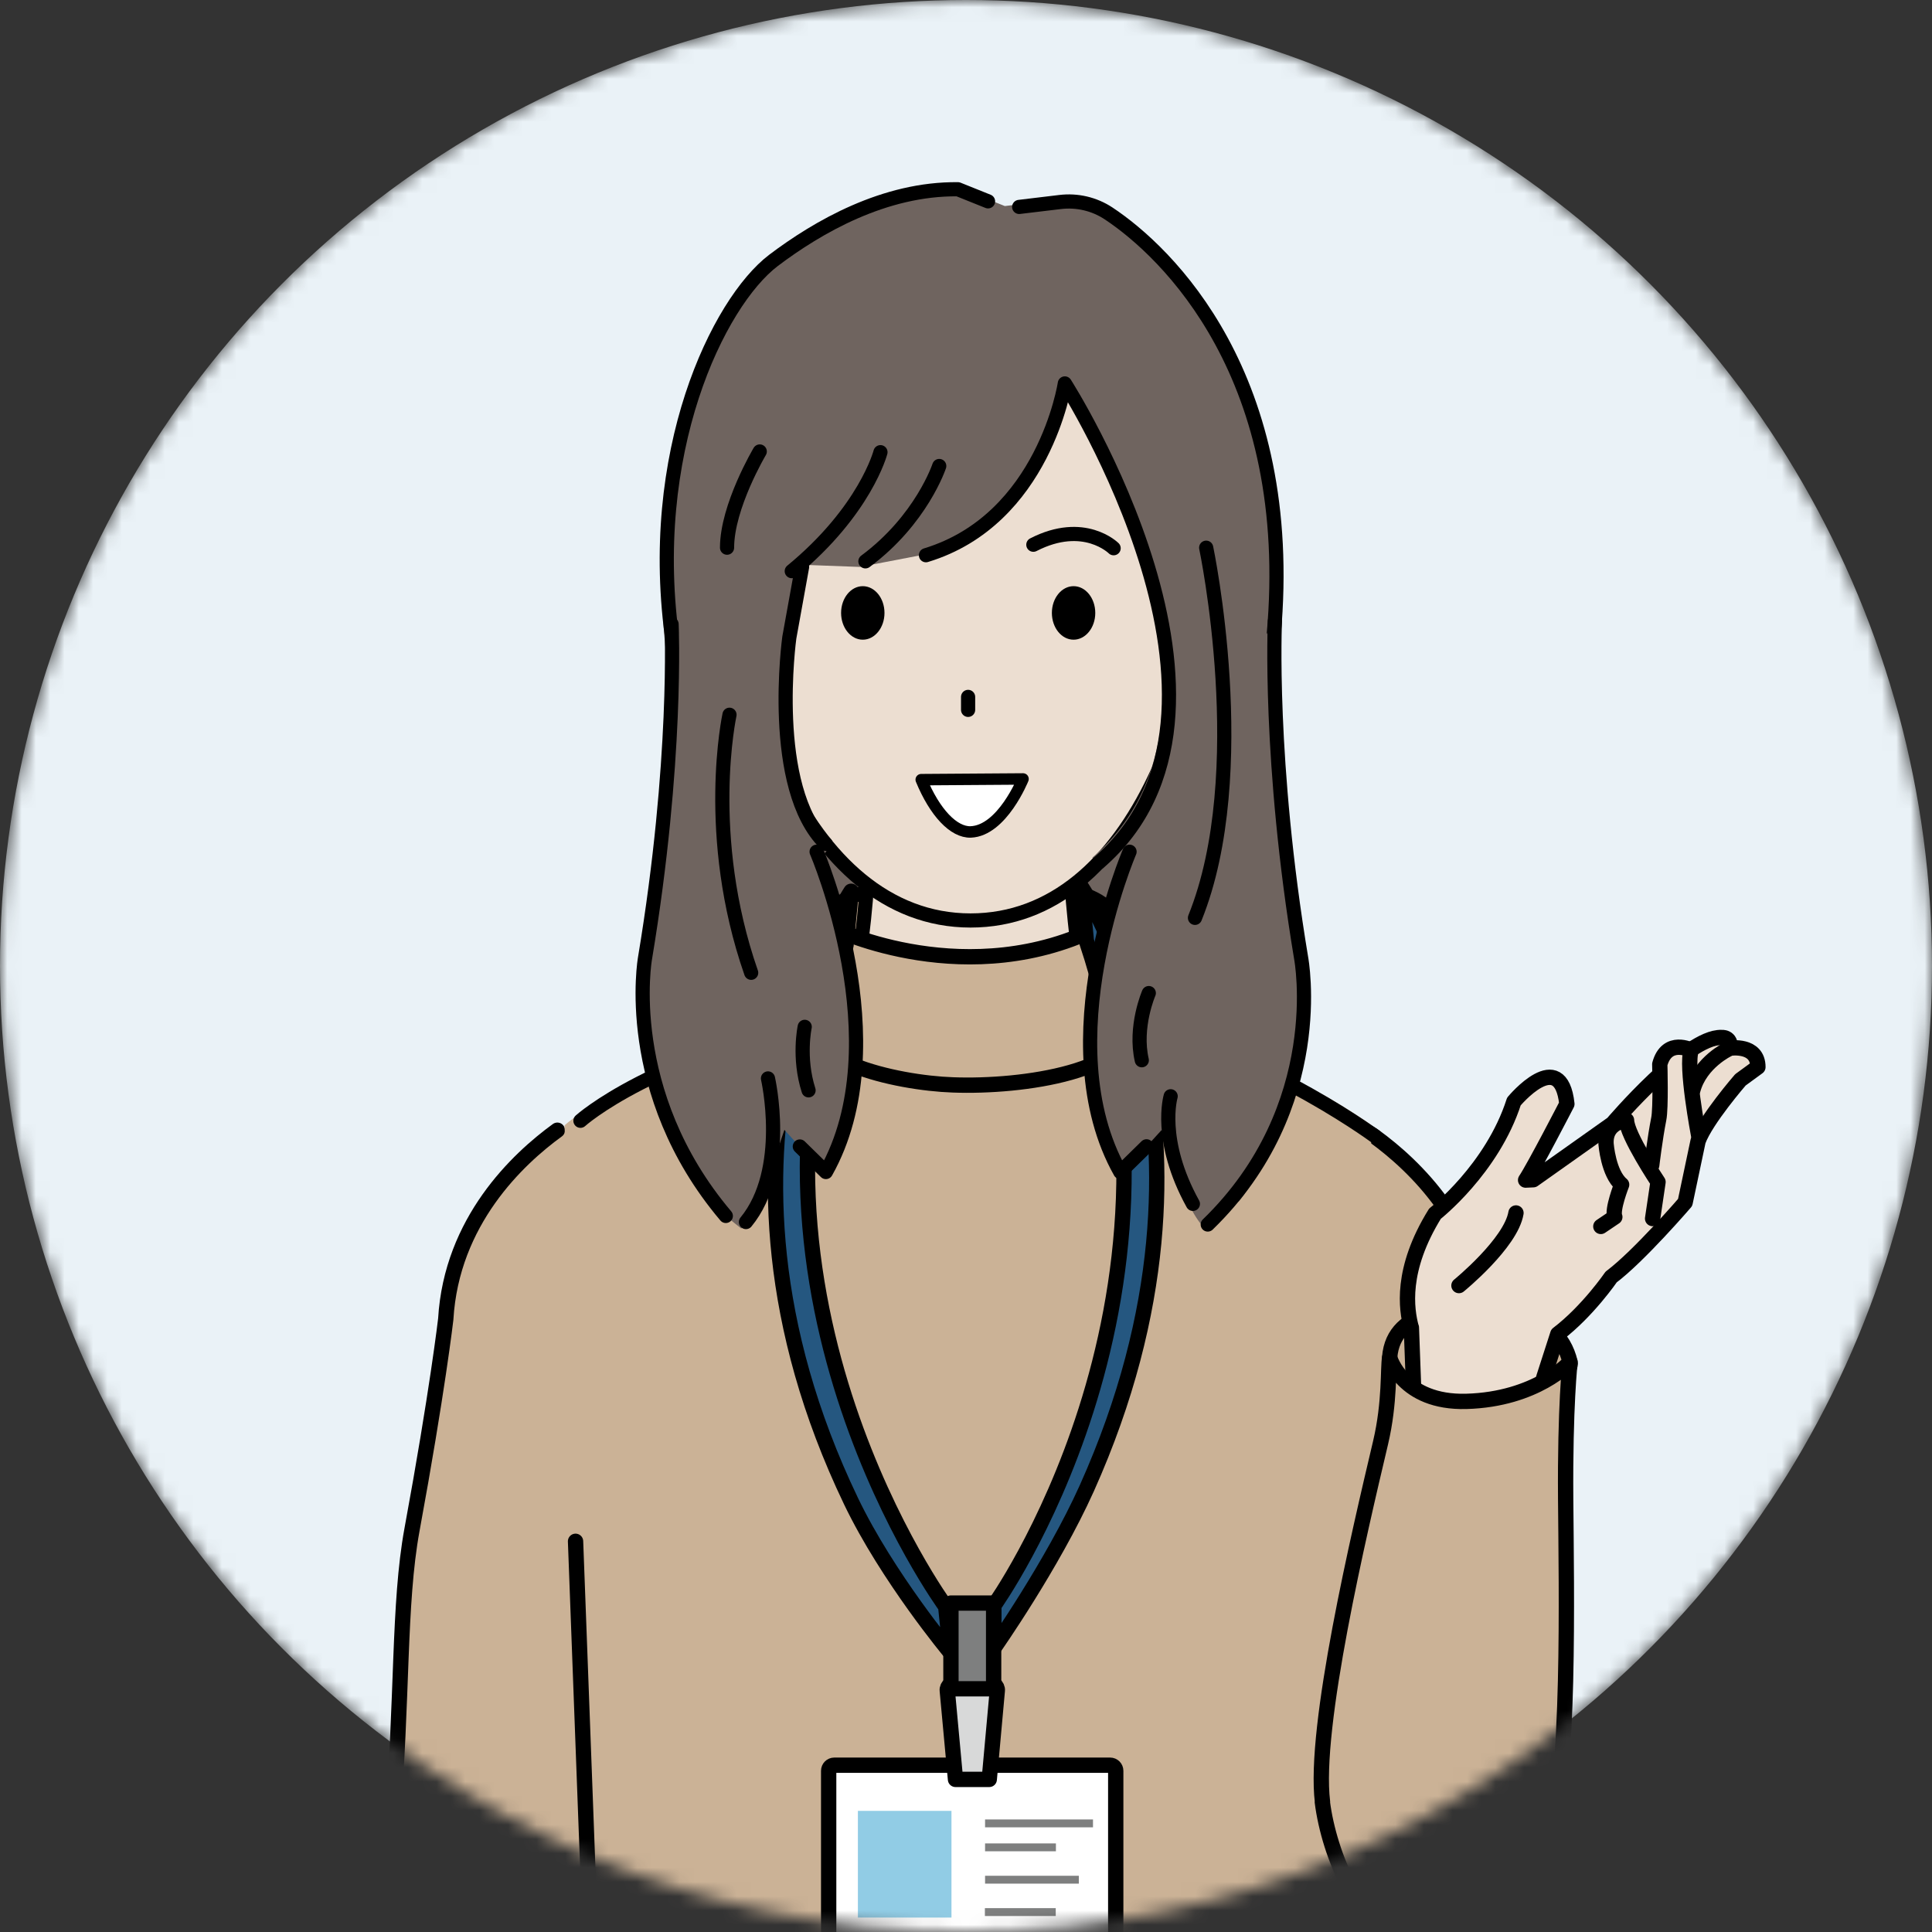 <svg width="135" height="135" viewBox="0 0 135 135" fill="none" xmlns="http://www.w3.org/2000/svg">
<rect x="0" y="0" width="135" height="135" fill="#333333" stroke="none"/>
<mask id="mask0_649_16923" style="mask-type:alpha" maskUnits="userSpaceOnUse" x="0" y="0" width="135" height="135">
<circle cx="67.5" cy="67.5" r="67.5" transform="matrix(-1 0 0 1 135 0)" fill="#D9D9D9"/>
</mask>
<g mask="url(#mask0_649_16923)">
<circle cx="67.5" cy="67.5" r="67.5" fill="#EAF2F7"/>
<path d="M107.299 123.774C106.908 116.99 106.994 111.66 106.199 107.321C104.427 97.689 103.84 92.604 103.84 92.604C103.437 85.759 98.816 81.42 96.042 79.403C95.125 78.73 92.912 77.973 92.802 79.122L91.495 105.793L91.006 114.154C91.006 114.154 91.006 114.24 91.006 114.276L91.238 123.762C91.238 123.762 95.589 127.123 98.767 126.964C101.946 126.805 107.324 123.762 107.324 123.762L107.299 123.774Z" fill="#CBB296" stroke="black" stroke-width="1.07" stroke-linecap="round" stroke-linejoin="round"/>
<path d="M41.769 147.39C42.625 144.359 43.151 141.682 43.322 140.985C43.346 140.875 43.358 140.777 43.358 140.667L43.994 114.057C43.994 114.057 43.994 113.971 43.994 113.934L43.505 105.573L42.197 78.902C42.099 77.741 39.887 78.511 38.958 79.183C36.183 81.2 31.563 85.539 31.159 92.384C31.159 92.384 30.573 97.469 28.8 107.101C27.847 112.296 28.165 118.873 27.407 127.735C26.759 135.289 24.925 141.914 25.476 147.39H41.769Z" fill="#CBB296"/>
<path d="M43.358 140.459L43.994 113.849C43.994 113.849 43.994 113.763 43.994 113.727L43.505 105.366" stroke="black" stroke-width="1.07" stroke-linecap="round" stroke-linejoin="round"/>
<path d="M38.946 78.975C36.171 80.992 31.55 85.331 31.147 92.176C31.147 92.176 30.561 97.261 28.788 106.893C27.835 112.088 28.152 118.664 27.395 127.526C26.637 136.388 24.4 141.449 25.964 147.34" stroke="black" stroke-width="1.07" stroke-linecap="round" stroke-linejoin="round"/>
<path d="M83.549 52.389H52.489V76.176H83.549V52.389Z" fill="#6F645F"/>
<path d="M93.89 147.39L95.846 78.633C95.846 78.633 87.632 72.57 77.694 71.348C75.433 71.067 60.325 70.676 58.051 71.14C44.752 73.829 39.447 78.633 39.447 78.633L41.794 147.39H93.902H93.89Z" fill="#CBB296"/>
<path d="M41.684 146.889L40.217 107.7" stroke="black" stroke-width="1.07" stroke-linecap="round" stroke-linejoin="round"/>
<path d="M95.724 107.908L93.878 147.121" stroke="black" stroke-width="1.07" stroke-linecap="round" stroke-linejoin="round"/>
<path d="M77.987 64.917C77.987 67.618 73.355 69.819 67.634 69.819C61.914 69.819 57.293 67.863 57.293 65.162C57.293 62.46 61.95 61.629 67.671 61.629C73.391 61.629 77.987 62.216 77.987 64.917Z" fill="#CBB296" stroke="black" stroke-width="0.99" stroke-linecap="round" stroke-linejoin="round"/>
<path d="M59.506 70.064H75.885C74.516 62.302 74.589 54.601 74.589 54.601H60.752C60.752 54.601 61.095 61.972 59.506 70.064Z" fill="#ECDED1" stroke="black" stroke-width="0.99" stroke-linecap="round" stroke-linejoin="round"/>
<path d="M40.559 78.315C40.559 78.315 45.632 73.719 58.381 71.139C60.557 70.699 75.042 71.078 77.205 71.347C86.727 72.508 96.054 79.378 96.054 79.378" stroke="black" stroke-width="0.99" stroke-linecap="round" stroke-linejoin="round"/>
<path d="M58.332 64.893C58.332 64.893 67.695 69.452 77.034 64.673C77.034 64.673 77.792 66.14 78.122 68.853C78.208 69.562 79.124 70.222 79.173 71.151C79.357 74.855 71.485 75.992 66.583 75.808C62.635 75.674 55.166 74.036 57.049 70.552C57.892 68.988 56.694 66.14 58.344 64.881L58.332 64.893Z" fill="#CBB296" stroke="black" stroke-width="1.07" stroke-linecap="round" stroke-linejoin="round"/>
<path d="M77.572 123.346H58.295C58.079 123.346 57.904 123.521 57.904 123.737V136.511C57.904 136.727 58.079 136.902 58.295 136.902H77.572C77.788 136.902 77.963 136.727 77.963 136.511V123.737C77.963 123.521 77.788 123.346 77.572 123.346Z" fill="white" stroke="black" stroke-width="1.07" stroke-linecap="round" stroke-linejoin="round"/>
<path d="M69.113 124.337H66.766L66.192 118.127C66.155 117.809 66.497 117.528 66.937 117.528H68.942C69.382 117.528 69.724 117.809 69.688 118.127L69.125 124.337H69.113Z" fill="#D8D9D9" stroke="black" stroke-width="1.07" stroke-linecap="round" stroke-linejoin="round"/>
<path d="M76.374 127.136H68.832V127.686H76.374V127.136Z" fill="#7E7F7F"/>
<path d="M73.783 128.81H68.832V129.36H73.783V128.81Z" fill="#7E7F7F"/>
<path d="M75.384 131.071H68.832V131.621H75.384V131.071Z" fill="#7E7F7F"/>
<path d="M73.77 133.333H68.82V133.883H73.77V133.333Z" fill="#7E7F7F"/>
<path d="M66.485 126.536H59.946V133.992H66.485V126.536Z" fill="#91CCE5"/>
<path d="M59.469 62.278C59.469 62.278 47.588 80.124 59.469 104.901C62.011 110.194 66.412 115.474 66.412 115.474L66.082 112.26C66.082 112.26 50.252 90.636 59.114 66.067L59.481 62.278H59.469Z" fill="#255780" stroke="black" stroke-width="1.07" stroke-linecap="round" stroke-linejoin="round"/>
<path d="M75.543 61.948C75.543 61.948 87.167 78.963 75.946 103.984C73.538 109.338 69.443 115.169 69.443 115.169V112.198C69.443 112.198 84.466 91.26 75.909 65.737L75.543 61.948Z" fill="#255780" stroke="black" stroke-width="1.07" stroke-linecap="round" stroke-linejoin="round"/>
<path d="M69.431 112.015H66.448V118.005H69.431V112.015Z" fill="#7E7F7F" stroke="black" stroke-width="1.07" stroke-linecap="round" stroke-linejoin="round"/>
<path d="M84.466 33.711C84.967 48.147 79.369 64.319 67.817 64.319C56.108 64.319 50.216 47.426 50.839 33.626C51.401 21.17 59.102 14.838 67.817 14.997C76.435 15.156 84.038 21.671 84.454 33.711H84.466Z" fill="#ECDED1" stroke="black" stroke-width="0.99" stroke-linecap="round" stroke-linejoin="round"/>
<path d="M60.288 44.699C61.125 44.699 61.804 43.862 61.804 42.829C61.804 41.796 61.125 40.959 60.288 40.959C59.451 40.959 58.772 41.796 58.772 42.829C58.772 43.862 59.451 44.699 60.288 44.699Z" fill="black"/>
<path d="M73.501 42.829C73.501 43.856 74.174 44.699 75.017 44.699C75.848 44.699 76.533 43.868 76.533 42.829C76.533 41.802 75.861 40.959 75.017 40.959C74.186 40.959 73.501 41.79 73.501 42.829Z" fill="black"/>
<path d="M77.816 38.308C77.816 38.308 75.751 36.242 72.206 38.063" stroke="black" stroke-width="0.99" stroke-linecap="round" stroke-linejoin="round"/>
<path d="M67.647 48.697V49.602" stroke="black" stroke-width="0.99" stroke-linecap="round" stroke-linejoin="round"/>
<path d="M64.371 54.479C65.324 56.789 66.644 58.17 67.83 58.133C70.03 58.048 71.485 54.43 71.485 54.43L64.371 54.479Z" fill="white" stroke="black" stroke-width="0.8" stroke-linecap="round" stroke-linejoin="round"/>
<path d="M53.981 18.041C57.061 15.657 62.146 12.504 66.876 13.066L70.213 14.398L74.003 13.946C75.201 13.799 76.398 14.081 77.401 14.741C81.459 17.43 88.561 25.302 89.221 37.305C89.221 37.305 90.908 52.988 83.537 59.662L76.313 59.943C88.597 49.357 74.259 26.561 74.259 26.561C74.259 26.561 71.961 35.74 65.752 38.527L60.08 39.615L56.156 39.469L55.105 44.395C55.105 44.395 54.103 54.895 58.1 58.806C58.1 58.806 58.1 59.112 57.208 60.151C57.208 60.151 53.92 62.681 50.742 57.584C40.022 40.349 51.768 19.752 53.981 18.041Z" fill="#6F645F"/>
<path d="M76.777 60.273C89.062 49.687 74.406 26.793 74.406 26.793C74.406 26.793 72.964 36.29 64.701 38.796" stroke="black" stroke-width="0.99" stroke-linecap="round" stroke-linejoin="round"/>
<path d="M71.216 14.459L74.064 14.117C75.262 13.97 76.46 14.252 77.462 14.912C81.52 17.601 90.639 26.279 89.001 44.382" stroke="black" stroke-width="0.99" stroke-linecap="round" stroke-linejoin="round"/>
<path d="M47.025 44.994C45.057 31.622 50.203 21.122 54.042 18.2C57.147 15.853 61.804 13.164 66.938 13.225L69.04 14.069" stroke="black" stroke-width="0.99" stroke-linecap="round" stroke-linejoin="round"/>
<path d="M56.046 39.615L55.154 44.553C55.154 44.553 53.7 55.053 57.697 58.965" stroke="black" stroke-width="0.99" stroke-linecap="round" stroke-linejoin="round"/>
<path d="M65.63 32.562C65.63 32.562 64.395 36.315 60.471 39.224" stroke="black" stroke-width="0.99" stroke-linecap="round" stroke-linejoin="round"/>
<path d="M61.523 31.597C61.523 31.597 60.471 35.679 55.325 39.909" stroke="black" stroke-width="0.99" stroke-linecap="round" stroke-linejoin="round"/>
<path d="M53.088 31.547C53.088 31.547 50.803 35.386 50.803 38.27" stroke="black" stroke-width="0.99" stroke-linecap="round" stroke-linejoin="round"/>
<path d="M49.409 83.938C43.029 75.76 45.583 65.81 45.583 65.81C47.881 52.022 46.916 43.393 46.916 43.393L57.073 59.76C57.073 59.76 62.818 73.083 57.721 82.141L54.812 78.951C54.812 78.951 54.69 79.281 53.736 82.141C52.783 85.001 51.793 85.845 51.793 85.845L49.421 83.926L49.409 83.938Z" fill="#6F645F"/>
<path d="M46.928 43.613C46.928 43.613 47.368 53.172 45.07 66.96C45.07 66.96 43.395 76.311 50.717 84.965" stroke="black" stroke-width="0.99" stroke-linecap="round" stroke-linejoin="round"/>
<path d="M53.663 75.356C53.663 75.356 55.13 81.737 52.123 85.391" stroke="black" stroke-width="0.99" stroke-linecap="round" stroke-linejoin="round"/>
<path d="M56.23 71.751C56.23 71.751 55.765 73.902 56.499 76.188" stroke="black" stroke-width="0.99" stroke-linecap="round" stroke-linejoin="round"/>
<path d="M57.061 59.515C57.061 59.515 62.806 72.838 57.709 81.896L55.888 80.111" stroke="black" stroke-width="0.99" stroke-linecap="round" stroke-linejoin="round"/>
<path d="M50.974 49.944C50.974 49.944 49.14 58.366 52.489 67.974" stroke="black" stroke-width="0.99" stroke-linecap="round" stroke-linejoin="round"/>
<path d="M86.581 83.938C92.961 75.76 90.406 65.81 90.406 65.81C88.109 52.022 89.074 43.393 89.074 43.393L78.916 59.76C78.916 59.76 73.171 73.083 78.269 82.141L81.178 78.951C81.178 78.951 81.3 79.281 82.254 82.141C83.207 85.001 84.197 85.845 84.197 85.845L86.568 83.926L86.581 83.938Z" fill="#6F645F"/>
<path d="M89.086 43.393C89.086 43.393 88.622 53.171 90.92 66.959C90.92 66.959 92.888 77.325 84.392 85.564" stroke="black" stroke-width="0.99" stroke-linecap="round" stroke-linejoin="round"/>
<path d="M80.273 69.392C80.273 69.392 79.246 71.751 79.784 74.085" stroke="black" stroke-width="0.99" stroke-linecap="round" stroke-linejoin="round"/>
<path d="M78.929 59.515C78.929 59.515 73.184 72.838 78.281 81.896L80.114 80.099" stroke="black" stroke-width="0.99" stroke-linecap="round" stroke-linejoin="round"/>
<path d="M81.801 76.603C81.801 76.603 80.885 79.659 83.354 84.121" stroke="black" stroke-width="0.99" stroke-linecap="round" stroke-linejoin="round"/>
<path d="M84.283 38.271C84.283 38.271 87.595 53.99 83.5 64.136" stroke="black" stroke-width="0.99" stroke-linecap="round" stroke-linejoin="round"/>
<path d="M97.093 95.171C97.093 96.368 98.89 98.569 102.178 98.85C105.466 99.131 109.989 96.332 109.707 95.171C109.304 93.472 107.972 91.846 104.684 91.565C101.395 91.283 97.093 91.455 97.093 95.183V95.171Z" fill="#CBB296" stroke="black" stroke-width="1.07" stroke-linecap="round" stroke-linejoin="round"/>
<path d="M98.609 92.751C98.278 91.504 97.838 88.729 100.271 84.806C100.271 84.806 104.268 81.689 105.784 76.97C105.784 76.97 109.047 73.047 109.487 77.142C109.487 77.142 107.202 81.566 106.603 82.459L107.14 82.434L112.678 78.511C112.678 78.511 117.86 72.411 120.281 72.497C120.281 72.497 120.977 72.411 120.892 73.242C120.892 73.242 122.835 72.937 122.835 74.562L121.613 75.455C121.613 75.455 119.205 78.229 118.655 79.733L117.75 84.023C117.75 84.023 114.523 87.776 112.58 89.231C112.58 89.231 110.954 91.614 108.852 93.215L107.886 96.21L106.945 99.706C106.945 99.706 105.368 100.611 102.679 100.329C99.99 100.048 98.841 98.753 98.841 98.753L98.621 92.763L98.609 92.751Z" fill="#ECDED1" stroke="black" stroke-width="1.07" stroke-linecap="round" stroke-linejoin="round"/>
<path d="M115.477 85.148L115.856 82.593C115.856 82.593 113.668 79.305 113.656 78.278C113.656 78.278 112.128 78.388 112.225 79.941C112.225 79.941 112.384 82.007 113.313 82.777C113.313 82.777 112.617 84.549 112.837 85.038L111.859 85.698" stroke="black" stroke-width="1.07" stroke-linecap="round" stroke-linejoin="round"/>
<path d="M115.954 77.753C116.027 76.971 115.929 74.269 115.929 74.269C116.418 72.399 118.068 73.291 118.068 73.291C117.653 74.355 118.52 78.89 118.52 78.89L115.318 81.347C115.318 81.347 115.892 78.438 115.954 77.765V77.753Z" fill="#ECDED1"/>
<path d="M118.692 79.33C118.692 79.33 117.763 74.452 118.178 73.377C118.178 73.377 116.479 72.509 115.978 74.367C115.978 74.367 116.064 77.447 115.905 78.193C115.636 79.562 115.416 81.42 115.416 81.42" stroke="black" stroke-width="1.07" stroke-linecap="round" stroke-linejoin="round"/>
<path d="M101.945 89.83C101.945 89.83 105.576 86.871 105.93 84.757" stroke="black" stroke-width="1.07" stroke-linecap="round" stroke-linejoin="round"/>
<path d="M120.77 73.303C120.77 73.303 118.814 74.22 118.288 76.163" stroke="black" stroke-width="1.07" stroke-linecap="round" stroke-linejoin="round"/>
<path d="M92.411 125.913C91.763 120.718 94.978 107.126 96.469 100.806C97.142 97.958 96.971 95.55 97.105 94.866C97.105 94.866 97.997 98.044 102.459 97.922C107.36 97.787 109.707 95.183 109.707 95.183C109.707 95.183 109.353 98.215 109.402 104.767C109.451 110.952 109.72 124.667 108.228 128.272C108.228 128.272 104.231 136.731 97.961 135.325C95.076 134.678 92.876 129.69 92.399 125.913H92.411Z" fill="#CBB296" stroke="black" stroke-width="1.07" stroke-linecap="round" stroke-linejoin="round"/>
</g>
</svg>
